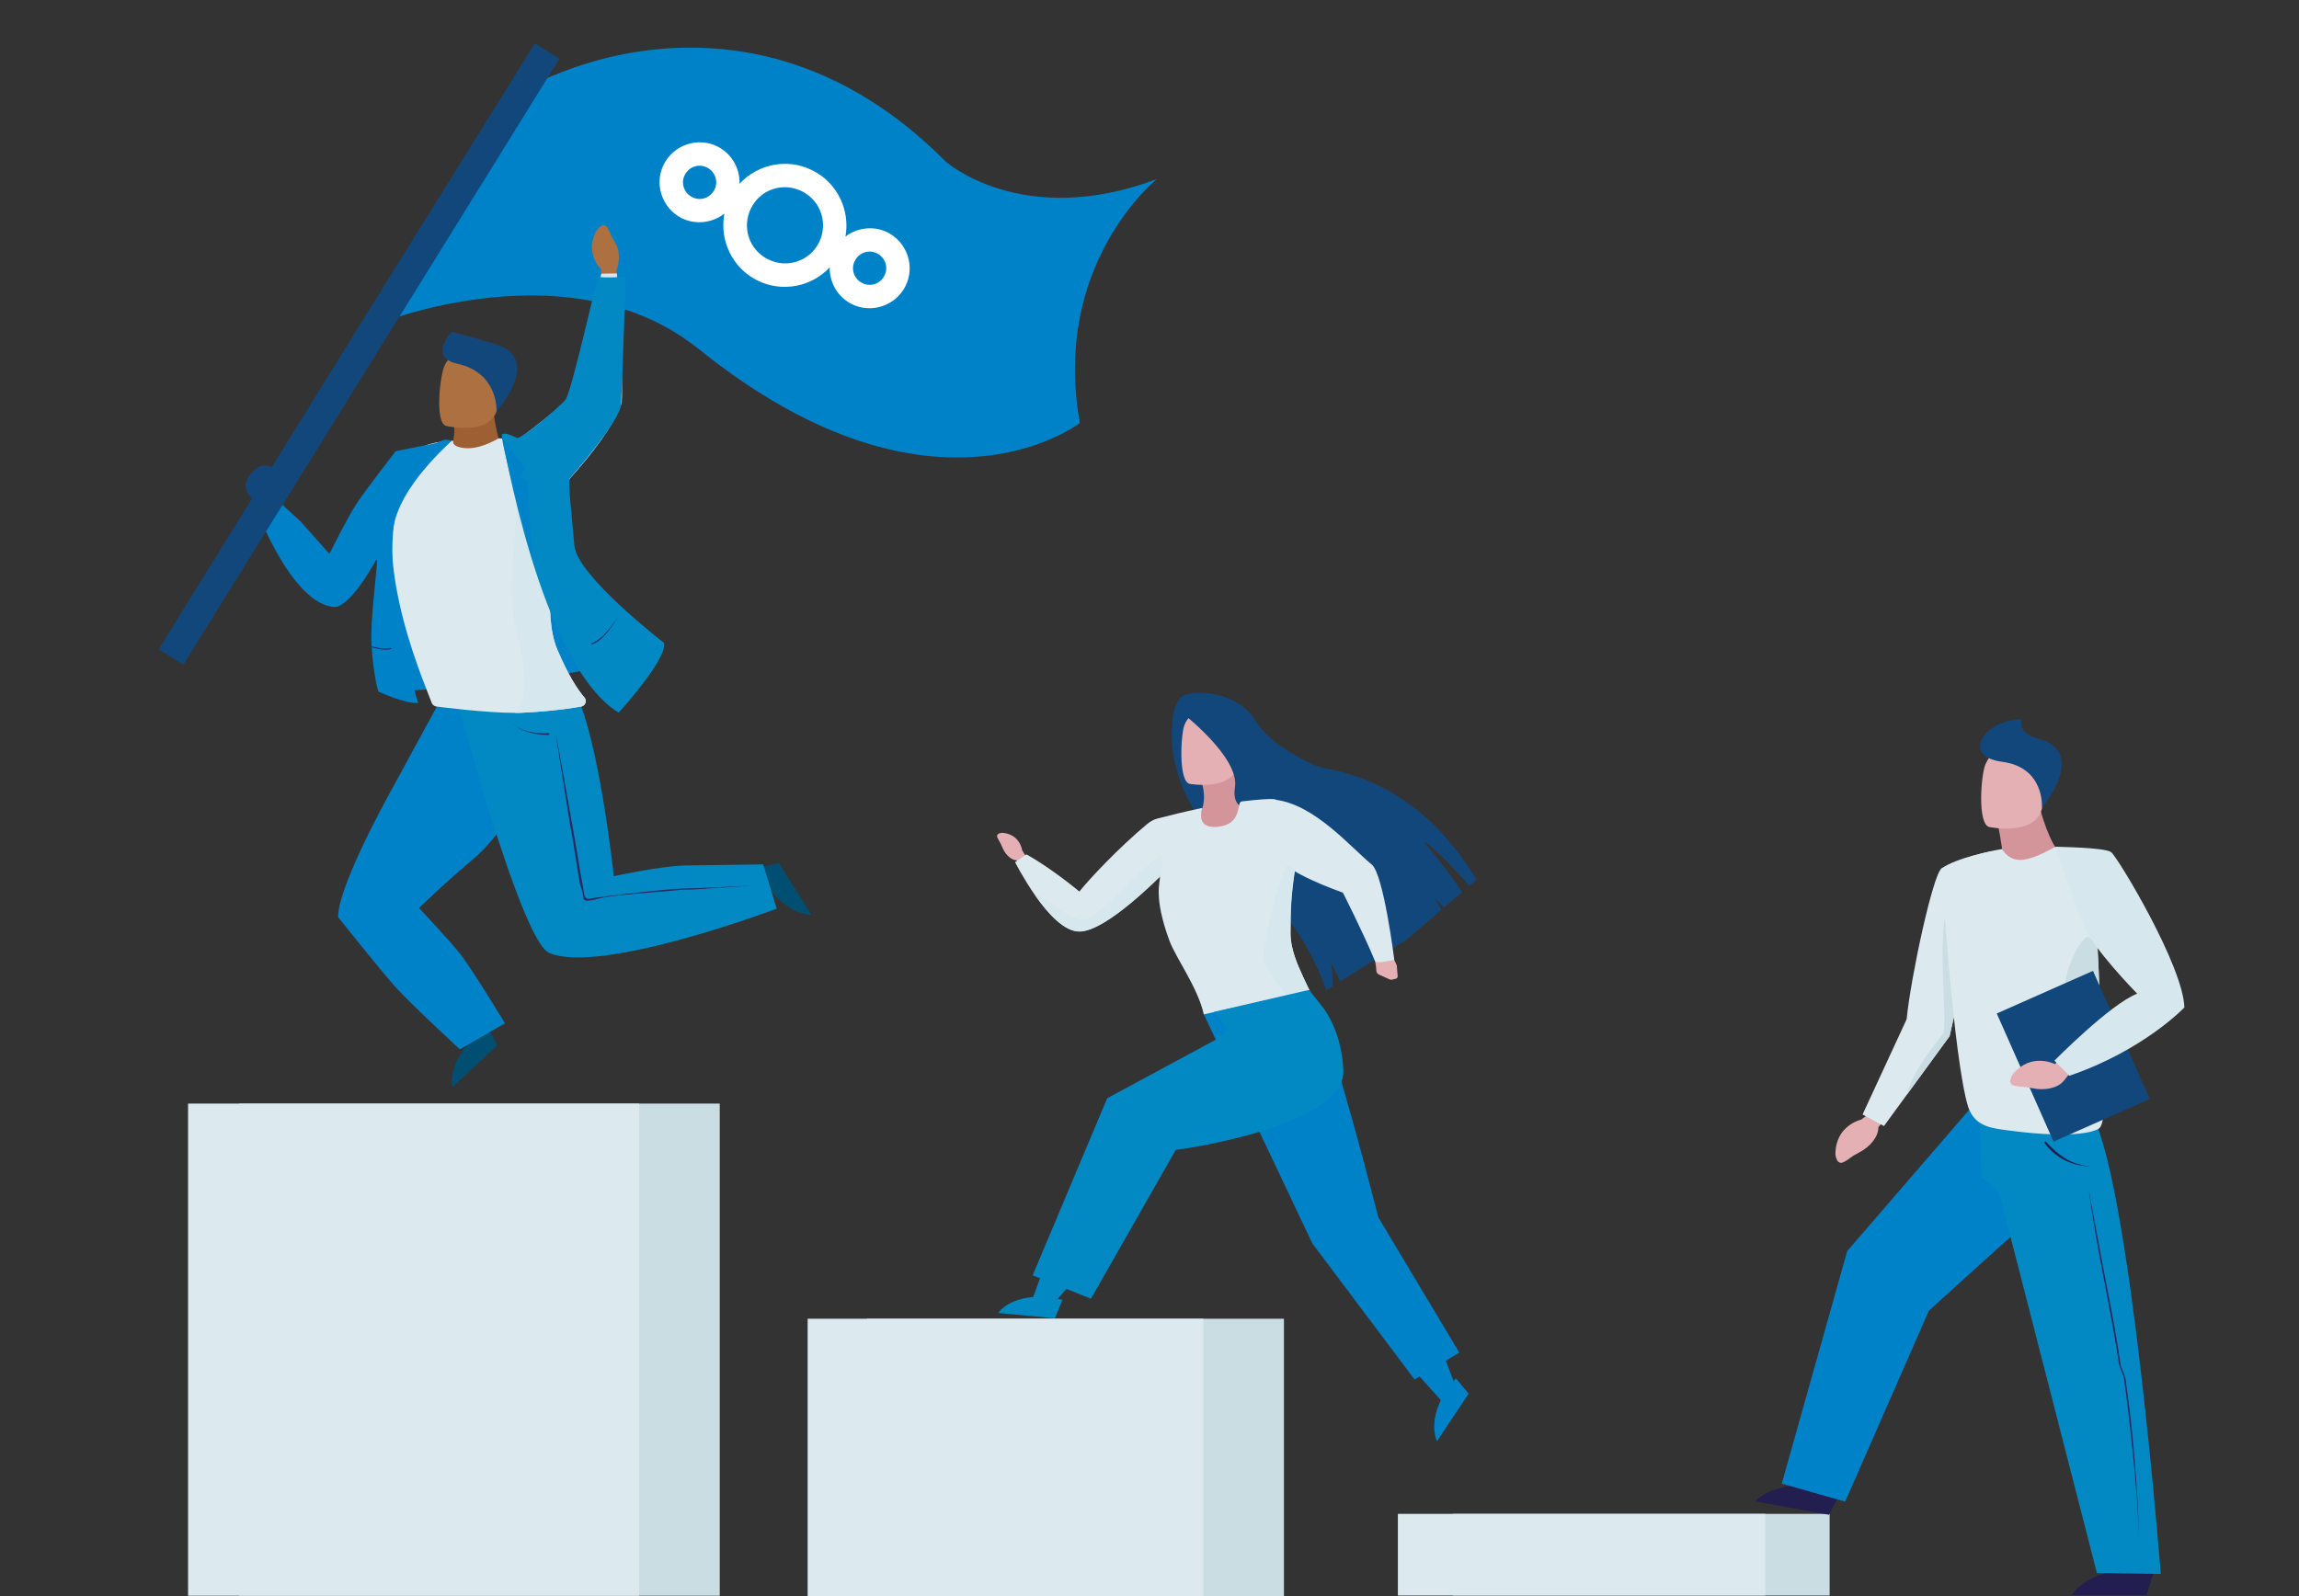 <svg xmlns="http://www.w3.org/2000/svg" xmlns:xlink="http://www.w3.org/1999/xlink" id="&#x421;&#x43B;&#x43E;&#x439;_2" x="0px" y="0px" viewBox="0 0 1033 717.4" style="enable-background:new 0 0 1033 717.4;" xml:space="preserve"><rect x="0" y="0" width="1033" height="717.4" fill="#333333" stroke="none"/><style type="text/css">	.st0{display:none;opacity:0.4;fill:#DDE3F2;enable-background:new    ;}	.st1{fill:#C9DDE2;}	.st2{fill:#DCE9EF;}	.st3{fill:#12477C;}	.st4{fill:#D4959A;}	.st5{fill:#E5B0B4;}	.st6{fill:#0082C9;}	.st7{fill:#D6E7ED;}	.st8{fill:#0289C4;}	.st9{fill:#004F72;}	.st10{fill:#AD7041;}	.st11{fill:#9E5F32;}	.st12{fill:#DDE3F2;}	.st13{fill:#2B295E;}	.st14{fill:#221E50;}	.st15{display:none;fill:#B7BED4;}	.st16{fill:#FFFFFF;}</style><path class="st0" d="M1020.1,73.7l0.1,615.8c0,15.3-12.4,27.6-27.6,27.6L37,717.3c-15.3,0-27.6-12.4-27.6-27.6L9.3,73.8 c0-15.3,12.4-27.6,27.6-27.6l955.6-0.1C1007.7,46.1,1020.1,58.5,1020.1,73.7z"></path><g>	<rect x="107.5" y="496" class="st1" width="215.9" height="221.2"></rect>	<rect x="84.5" y="496" class="st2" width="202.7" height="221.2"></rect></g><g>	<rect x="389.6" y="592.7" class="st1" width="187.3" height="124.7"></rect>	<rect x="362.9" y="592.7" class="st2" width="177.8" height="124.7"></rect></g><g>	<rect x="652.8" y="680.4" class="st1" width="169.3" height="36.7"></rect>	<rect x="628.1" y="680.4" class="st2" width="165.1" height="36.7"></rect></g><g>	<path class="st3" d="M549.3,379.6c19,18,38.8,41.5,46.6,65.5l3-1.9c-0.1-3.1-0.3-8-1-10.9c1.2,2.4,3.2,6.2,4.3,8.8l18.5-11.7  l-2.5-4.6c0.5,0.2,2.1,1.8,3.9,3.8l9.4-5.9l16.1-13.7l-2.6-4.8c0.5,0.2,2.1,1.8,3.9,3.7l5-4.3l2.7-2.3l0.4-0.3  c-5.2-8.2-17-22.4-17.2-22.7c3.5,1.3,14.8,13.3,20.4,19.9l3.2-2.8c-20.3-33.9-46.1-45.9-66.7-49.8c-2.6-0.5-5.2-1.3-7.6-2.4  c-7.2-3.4-19.6-10.3-24.8-19c-9.1-15.3-32.7-14.4-34.3-10c0,0-3.1,3.4-3.3,11.6C526.4,327.6,523.6,355.2,549.3,379.6z"></path>	<path class="st4" d="M538.6,348.2c0,0,6,11.2-1,20.2c0,0,5.9,8.5,9,8.5c5.3,0,15.7-14.3,15.7-14.3s-3.2-7.9-9.4-19.1L538.6,348.2z"></path>	<path class="st5" d="M534.5,352.3c0,0,19.8,3.5,21.8-8.9s5.9-20.2-6.7-23c-12.5-2.8-15.8,1.6-17.4,5.5S529.4,351,534.5,352.3z"></path>	<path class="st3" d="M531,320.3c0,0,26,20,23.9,33.5c-2,12.7,10.6,10.1,13.7,9.7c11.7-1.3,16-1.3,22.3,2.4  c2.3,1.4-10.4-12.5-14.9-18.3c-11.9-15.3-16.4-27.9-18.7-29.4C541,308.1,531,320.3,531,320.3z"></path></g><g>	<polygon class="st6" points="647.6,606 655,625.8 647.5,629.4 634.6,615  "></polygon>	<path class="st6" d="M654.2,619.5l5.7,6.9l-14.2,21.3C645.6,647.7,639.7,635.8,654.2,619.5z"></path>	<path class="st6" d="M540.8,455.7l47.6-10.6c0,0,7.7,11.3,30.9,102l36.4,60.8L635.6,620l-45.9-61.1L540.8,455.7z"></path></g><g>	<path class="st5" d="M461.3,385.4l-2-3.2c0,0-0.9-7.2-8.8-7.9c0,0-3.3,0-2.3,2.2s0.9,1.3,2.2,4.4c1.3,3.2,3.9,5.6,6.4,5.8l3.2,3.3  L461.3,385.4z"></path>	<path class="st5" d="M618.4,436.1L618.4,436.1c0-0.1,0-0.2,0-0.3c0-1.5-1-6.2-1-6.2l8.4,0.5c0.1,0,1.2,2.5,1.6,3.3  c0.1,0.2,0.1,0.3,0.2,0.5l0.4,4.7c0.1,0.6-0.3,1.2-0.9,1.3l-1.2,0.3c-0.1,0-0.3,0.1-0.4,0.1l0,0l0,0c-0.4,0.1-0.9,0-1.3-0.2l-4.4-2  C618.9,437.8,618.4,437,618.4,436.1z"></path>	<path class="st2" d="M456.1,387.5c0,0,3.8,7.5,9.2,15.2c5.6,8,13,16.1,19.8,16c12.2-0.1,35.9-25,36-24.9s0.1,0.2,0.1,0.4  c0.2,1.9-3.1,8.8,4.3,28.7c2.8,7.6,12.7,20.9,15.4,33l37.8-8.4l9.8-2.2c-0.4-0.8-1.3-2.6-3-6.3c-2.2-4.9-5.6-12-5.6-19.5  c0-10.2,0.2-16.5,1.9-27.9l0,0c0,0,6.8,4.3,21.6,9.6c0,0,9.2,18.1,14.4,30.7c0.6,1.5,8.7-0.5,8.7-0.5s-4.8-38.4-10.1-42.8  c-9.7-8-25.5-26.8-43-29.1c0,0,0.4-1.2-15.5,0.7c-2.5,0.3,0.7,10.2-10.7,11.4c-10.5,1.1-7-8.3-6.9-8.5c-0.2,0-11.1,2.4-15.4,3.6  c-4.2,1.2-6.1,0.9-9.5,3.7c-12.6,10.5-25.8,24.5-30.4,30.3c0,0-12.4-10.4-23.8-16.7L456.1,387.5z"></path>	<path class="st7" d="M567.8,432.1c0.9,3.7,6.5,10.8,10.8,15.2l9.8-2.2c-0.4-0.8-1.3-2.6-3-6.3c-2.2-4.9-5.6-12-5.6-19.5  c0-10.2,0.2-16.5,1.9-27.9c-1.2-1.4-2.4-2.4-3.2-2.3C576,389.4,566.5,426.8,567.8,432.1z"></path>	<path class="st7" d="M465.3,402.6c5.6,8,13,16.1,19.8,16c12.2-0.1,36.1-24.7,36.1-24.5c1.4-1.9,1.2-6.8,0.7-9.2  c-0.8-3.7-28.2,28.4-35.2,28.5C479.7,413.6,468.5,401.6,465.3,402.6z"></path></g><g>	<polygon class="st8" points="486.1,571.3 471.3,588.3 464.2,583.1 471.2,563.7  "></polygon>	<path class="st8" d="M477.4,584.2l-3.4,8.3l-25.5-2.4C448.5,590,456.1,579.1,477.4,584.2z"></path>	<path class="st8" d="M603.6,481c-0.6-12.5-4.5-21.4-8.4-27.2l0,0l-7-8.9l-42.8,9.9c0,0,8.2,7.2,4,10.8l-51.9,28L464,573.2  l26.2,10.5l38.1-66.9C528.5,517,604.8,506.4,603.6,481z"></path></g><path class="st6" d="M485.2,190.1c0,0-20.1,15.7-55.7,15.5c-29-0.1-68.3-10.7-115.5-48.7c-10.4-8.3-21.6-14.1-33.2-17.8 c-0.9-0.3-1.8-0.6-2.7-0.8c-1.4-0.4-2.9-0.8-4.3-1.2c-2.3-0.6-4.5-1.1-6.8-1.6c-0.3-0.1-0.6-0.1-0.9-0.2c-0.7-0.1-1.5-0.3-2.2-0.4 c-33.8-5.9-67.1,1.9-84.4,7.3c-3.5,1.1-6.3,2.1-8.3,2.8c-2.3,0.8-3.6,1.4-3.7,1.4l1.1-1.6l73.2-107.6c0,0,1.5-0.8,4.2-2.1l0,0 c1-0.5,2.2-1,3.5-1.5c1.9-0.8,4.1-1.7,6.7-2.6c25.8-9.4,82.7-22.1,141.1,18.3c9.2,6.4,18.4,14,27.5,23.2c0,0,34.3,30.8,95,8 C519.7,80.6,472.4,118.5,485.2,190.1z"></path><path class="st6" d="M175.2,310.8c0,0,105.3-4,118.7-22.6c0,0-49-23.5-37.8-73.3l-75.7-8.1C180.3,206.9,168.2,293.8,175.2,310.8z"></path><path class="st9" d="M340.6,390.3l9.3-2.5l14.7,23.4C364.6,411.1,350.3,411.8,340.6,390.3z"></path><path class="st9" d="M219.2,461.3l4.2,8.6l-20.2,18.8C203.3,488.7,200,474.8,219.2,461.3z"></path><path class="st10" d="M270.6,128.6l-0.5-7.6c0,0-8-7.5-1.8-17.7c0,0,2.8-4,4.7-0.9c1.8,3.2,0.7,2.2,3.4,6.6 c2.7,4.4,1.5,10.6,0.5,12.7l0.9,6L270.6,128.6z"></path><path class="st11" d="M201.9,204.2c2.8-7.5,2.2-12.2,2.2-12.2l17-11.7c1.5,14.4,4,18.3,3.9,24C225,204.4,201.8,204.4,201.9,204.2z"></path><path class="st10" d="M200.4,191.4c0,0,20.1,4.9,23-7.6c2.9-12.6,7.4-20.4-5.3-24.1c-12.7-3.7-16.3,0.5-18.3,4.5 C197.8,168.2,195.2,189.8,200.4,191.4z"></path><path class="st3" d="M223.1,184.7c0,0,0.9-17.1-17.5-21.2c-12.6-2.8-4.1-12.9-2.5-14.4c0,0,9.6,2.6,19.3,5.5 C243.1,160.7,225.5,182.3,223.1,184.7z"></path><path class="st6" d="M197.2,315.9c0,0-17.3,31.7-23.2,42.6c-24.3,45.1-22,53.8-22,53.8s20,25.1,26.5,32.2 c7.1,7.7,28.1,27.1,28.1,27.1l20.3-11.7c0,0-13.9-22.9-19.6-30.5c-4-5.3-19-21.3-19-21.3s12.1-11.8,24.8-22.4 c18.1-15.1,41.1-61.9,41.1-61.9L197.2,315.9z"></path><path class="st8" d="M202.6,304.4c0,0,30.8,118.2,44.2,123.9c23.1,9.9,102.2-19.9,102.2-19.9l-6.1-19.9c0,0-20.4,0.3-35.3,0.5 c-10.5,0.2-31.8,4.8-31.8,4.8s-7-65.6-18.4-84.5C239.8,279.8,202.6,304.4,202.6,304.4z"></path><path class="st2" d="M193.9,315.7c0.4,1.2,1.5,1.9,2.7,1.9c0,0,21.3,2.8,34.9,2.8c1.3,0,2.6,0,3.7-0.1c15.9-0.8,25.5-2.7,25.5-2.7 c2.1,0,3.3-2.5,1.9-4.1c-3-3.5-7.3-10-12.2-21.6c-6.7-15.7-1.9-46.6,2.7-67.7c2.8-12.8,5.5-22,5.5-22c-9.3-3.4-22.1-4.7-34.5-5.2 c-1.9,1-9.6,5.6-16.7,4.2c-3.8-0.7-4-2.2-3.7-3.1c-17.2,0.5-19.9,7.7-19.9,7.7C162.8,244.5,189.8,304.3,193.9,315.7z"></path><path class="st12" d="M228.9,200.5c0,0,21.1-15.7,26.9-21.6l14.4-55.9l7-0.1c0,0,3.3,54.7,2,58.6c-6.8,19.9-40.5,51.5-40.5,51.5 L228.9,200.5z"></path><path class="st7" d="M231.6,320.3l-0.1,0.1c1.3,0,2.6,0,3.7-0.1c15.9-0.8,25.5-2.7,25.5-2.7c2.1,0,3.3-2.5,1.9-4.1 c-3-3.5-7.3-10-12.2-21.6c-6.7-15.7-1.9-46.6,2.7-67.7l-20.2,1c0,0-5.6,43.6-0.5,60.6C237.4,302.8,236.3,317.4,231.6,320.3z"></path><path class="st8" d="M225.5,195.4c0,0,17.1,103.3,52.5,124.9c0,0,22.3-24.5,20.3-31.4c0,0-39-30.1-40.2-43.6s-3-29.4-2.1-30.3 c0.9-1,22.7-25.7,23.1-33.5s2.1-57.2,2.1-57.2s-9.8,0.9-12.6,0c0,0-12,52.1-14.4,55.2c-2.4,3.1-19.9,18-21.9,17.3 C230.4,196,226.6,194,225.5,195.4z"></path><path class="st6" d="M169,251.7c1.6-2.8-2.7,24.4-2.1,37.4c0,0.5,0.1,0.9,0.1,1.4c0,0.1,0,0.3,0,0.4c0.8,12.8,3,19.9,3,19.9 s12.6,5.8,17.9,5.1c0,0-17.9-54-9.3-89.7c0,0,13.7-26.3,23-28.2c0,0-19.3,3.9-23.8,4.8c0,0-14,17.9-18,24.2 c-3.4,5.2-11.8,21.9-11.8,21.9l-13-14.6l-13.9-12.7l-6.5,5.8c0,0,16.3,44.6,35.9,45.4C152.4,272.9,158.6,270.3,169,251.7z"></path><path class="st6" d="M225.5,195.4c0,0,8.9,13.8,10.6,15.3l-2.7,3.5l3.5,1.7c0,0,1.8,34.2,3.4,39.1 C240.3,255,224.8,199.1,225.5,195.4z"></path><path class="st6" d="M202.9,198.1c0.4,0.1-24.1,20.5-26.3,40.2c0,0-3-5.3,3.1-18.7c0,0,4.3-10.4,4.5-12.7l4.5-0.1l-3.1-1.5 c0,0,12.6-8,14.8-7.7C202.4,197.8,202.9,198.1,202.9,198.1z"></path><path class="st13" d="M265.9,289.7c2.7-0.9,5.5-3.3,8.3-7.2c2.1-2.9,3.5-5.5,3.5-5.5l0,0c-0.1,0.1-5.8,10.1-12,12.2L265.9,289.7z"></path><path class="st13" d="M167,290.5c0,0.1,0,0.3,0,0.4c3.6,1.1,6.5,1.4,8.8,0.8l-0.1-0.5c-0.8,0.2-1.7,0.3-2.6,0.3 C171.1,291.4,169,291,167,290.5z"></path><path class="st13" d="M249.6,329.2c0.3,0.8,9.7,52.8,11.1,62.5l1.6,8.7c0,0-0.1,4.2,2.8,3.5c3-0.7,33.4-4.3,41-4.5 c7.6-0.1,31.9-1.4,31.9-1.4s-25.4,1.8-27.2,1.8c-1.9,0-5.4,0-6.5,0.3s-30.3,2.1-35.4,3.8c-5.1,1.6-6.7,0.8-6.7,0s-0.7-4.2-1.4-5.8 c-0.6-1.6-3.8-24.3-4.5-26.5C255.9,369.4,249.6,329.2,249.6,329.2z"></path><path class="st13" d="M245.6,330.3c0.7,0,1.1,0,1.2,0l-0.1-0.8c-0.1,0-10.6,1.4-18.4-5.5l0,0C234.8,329.7,242.7,330.3,245.6,330.3z"></path><g>	<polygon class="st3" points="251.4,26.4 245.9,35.2 245.9,35.2 179.5,142.3 177.4,145.6 127,226.9 119.5,238.9 82.4,298.7   71.3,291.8 113.3,224 122.1,210 162.7,144.4 240.3,19.5  "></polygon>	<path class="st3" d="M122.2,210c0,0-4.5-3.2-9.7,3.2s0.9,10.8,0.9,10.8S120.7,224.8,122.2,210z"></path></g><g>	<path class="st14" d="M827.1,670.7l-5.3,10.1l-33.1-6C788.7,674.8,799.8,661.9,827.1,670.7z"></path>	<path class="st6" d="M885.5,498L830,562.3l-29.4,104.5l28.5,8.1l37.6-85.8c0,0,32.9-29.9,39.7-35.8c11.1-9.6,34-51.5,34-51.5  L885.5,498z"></path></g><g>	<path class="st5" d="M841.3,499.4l-5,3.8c0,0-11.6,2.5-11.6,15.6c0,0,0.4,5.3,3.9,3.4c3.5-1.9,1.9-1.7,6.9-4.3s8.6-7.2,8.5-11.3  l4.9-5.8L841.3,499.4z"></path>	<path class="st2" d="M894.9,382.6l-8,35.1l-10.9,48L856.8,492l-10.3,14.1l-9.6-5.2l19.8-42.8c1.8-18.6,11.8-65.1,15.7-67.8  C879.4,385.4,894.9,382.6,894.9,382.6z"></path>	<path class="st1" d="M886.9,417.7l-10.9,48L856.8,492c2.3-10.5,13.8-24.1,16.2-27.3c2.6-3.5-3.8-50.9,3.5-58.8s10.2,11.1,10.2,11.1  L886.9,417.7z"></path></g><g>	<path class="st4" d="M896.5,365c0,0,1.8,6.6,3.6,20.2c0,0,10.6,9.2,15,8.3c3.8-0.7,8.3-12.9,8.3-12.9s-4.2-6-8.4-23.1L896.5,365z"></path>	<path class="st5" d="M893.8,371.7c0,0,21.2,4.4,23.8-8.8c2.6-13.2,7-21.6-6.4-25s-17,1.1-19,5.4  C890.2,347.4,888.3,370.2,893.8,371.7z"></path>	<path class="st3" d="M917.5,362.9c0,0,1.3-18-17.8-20.5s-8-19.1,8.8-19.1c0,0-2.7,6.1,7.4,8.7C937.1,337.6,919.9,360.4,917.5,362.9  z"></path></g><g>	<path class="st14" d="M967.9,706l-3.4,10.9h-33.6C930.9,716.9,939.5,702.2,967.9,706z"></path>	<path class="st8" d="M970.9,707.4c0,0-13.6-173.6-30.6-205.7l-51-3.7l1,31.4c0,0,5.8,2.7,8.3,7.9L942.2,707L970.9,707.4z"></path>	<g>		<path class="st14" d="M939.7,524.2c-14.7,0-21.2-10.7-21.2-10.8l0.7-0.4c0,0.1,4.8,5.5,9.9,8.3   C934.3,524.1,939.8,524.2,939.7,524.2z"></path>	</g>	<g>		<g>			<path class="st13" d="M961.1,692.4c-0.3-15.8-1.5-34.3-3.6-53.5c-0.3-2.9-0.7-6-1.1-9c-0.4-3.3-0.9-6.7-1.3-10    c-0.2-1.1-0.7-2.4-1.2-3.6c-0.5-1.1-1-2.3-1.1-3.3c-1.8-12.6-4-24-6-34.1c-0.5-2.6-1-5.2-1.5-7.8c-4.3-22.9-6.7-35.9-6.7-36.1    l0,0c0,0.1,1.6,13.2,6,36.1c0.5,2.5,1,5.1,1.5,7.8c1.9,10.1,4.1,21.5,6,34c0.2,1.1,0.7,2.3,1.2,3.5s1,2.4,1.1,3.4    c0.5,3.3,0.9,6.7,1.3,10c0.4,3,0.7,6,1.1,9C959,658,960.7,676.6,961.1,692.4L961.1,692.4z"></path>		</g>	</g></g><g>	<path class="st2" d="M942.6,507.5c-0.3,0.1-7.4,4.9-39.9,0.6c-7.2-1-15.1-1.4-18.3-10.4c-6.7-21.5-12.3-107.3-11.9-107.5  c-0.1,0.5,9.9-5.8,27.1-8.6c1.3,2.2,3.8,4.8,7.9,4.9c4.9,0.1,12.1-3.7,16-5.9c4.9,0.4,10,1.1,15.4,2.3c0.5,0.1,2.4,19.7,3.6,43.1  c0.4,7,0.7,14.2,0.9,21.5C944.2,475.6,948,505.6,942.6,507.5z"></path>	<path class="st1" d="M943.4,447.5c-5.2,2.4-15.3,6.1-15.8-1c-0.6-9.5,7.1-24.7,10.2-25.3c1.8-0.3,3.5,2.4,4.7,4.8  C942.8,433,943.2,440.3,943.4,447.5z"></path>			<rect x="908.2" y="443.6" transform="matrix(0.914 -0.405 0.405 0.914 -112.559 417.879)" class="st3" width="47.3" height="63"></rect>	<path class="st5" d="M924.9,476.4l-1.5,1.9c0,0-10.6-5.6-19,4.5c0,0-3.1,4.4,0.8,5.2c3.9,0.8,2.6,0,8.1,1.1  c5.5,1.2,11.3-0.1,13.9-3.2l2.8-3.5L924.9,476.4z"></path>	<path class="st7" d="M923.6,380.6c0,0,22.1,0.2,25,2.4c2.9,2.2,32.4,51.1,32.9,69.8c0,0-18.3,19.3-51.7,30.7l-6.7-6.8  c0,0,25.2-25.5,37.2-30.1c0,0-19.9-20.2-24.3-31C931.8,404.7,923.6,380.6,923.6,380.6z"></path></g><path class="st15" d="M1033.1,717.4H647.5c-1.3-0.1-2.7-0.1-4.2-0.1H32.6c-0.1,0-0.2-0.1-0.3-0.1H-1c-1.5,0-2.8,1.2-2.8,2.8l0,0v0.2 c0,0,0,0,0,0.1c0.1,1.5,1.3,2.7,2.8,2.7h15h18.3h611c0.9,0,1.8,0,2.7,0h387.1c1.6,0,2.8-1.2,2.8-2.7v-0.2 C1035.9,718.6,1034.6,717.4,1033.1,717.4z"></path><path id="path1052" class="st16" d="M365.1,76.6c-11.2-5.7-24.6-2.9-32.8,6c0.2-6.8-3.4-13.4-9.8-16.7c-8.8-4.5-19.7-0.9-24.2,7.9 s-0.9,19.7,7.9,24.2c6.4,3.2,13.9,2.2,19.3-2c-2.3,11.8,3.4,24.3,14.7,30c11.2,5.6,24.4,2.9,32.6-5.8c-0.1,6.7,3.5,13.2,9.8,16.4 c8.8,4.5,19.7,0.9,24.2-7.9c4.5-8.8,0.9-19.7-7.9-24.2c-6.3-3.2-13.7-2.2-19,1.8C382,94.5,376.3,82.2,365.1,76.6z M360.4,86 c8.5,4.3,11.8,14.5,7.6,23c-4.3,8.5-14.5,11.8-23,7.5s-11.8-14.5-7.5-23C341.7,85.1,351.9,81.7,360.4,86z M317.7,75.3 c3.7,1.9,5.2,6.3,3.3,10c-1.9,3.7-6.3,5.2-10,3.3s-5.2-6.3-3.3-10C309.6,74.9,314,73.4,317.7,75.3z M394.1,113.9 c3.7,1.9,5.2,6.3,3.3,10c-1.9,3.7-6.3,5.2-10,3.3s-5.2-6.3-3.3-10C386,113.5,390.4,112,394.1,113.9z"></path></svg>